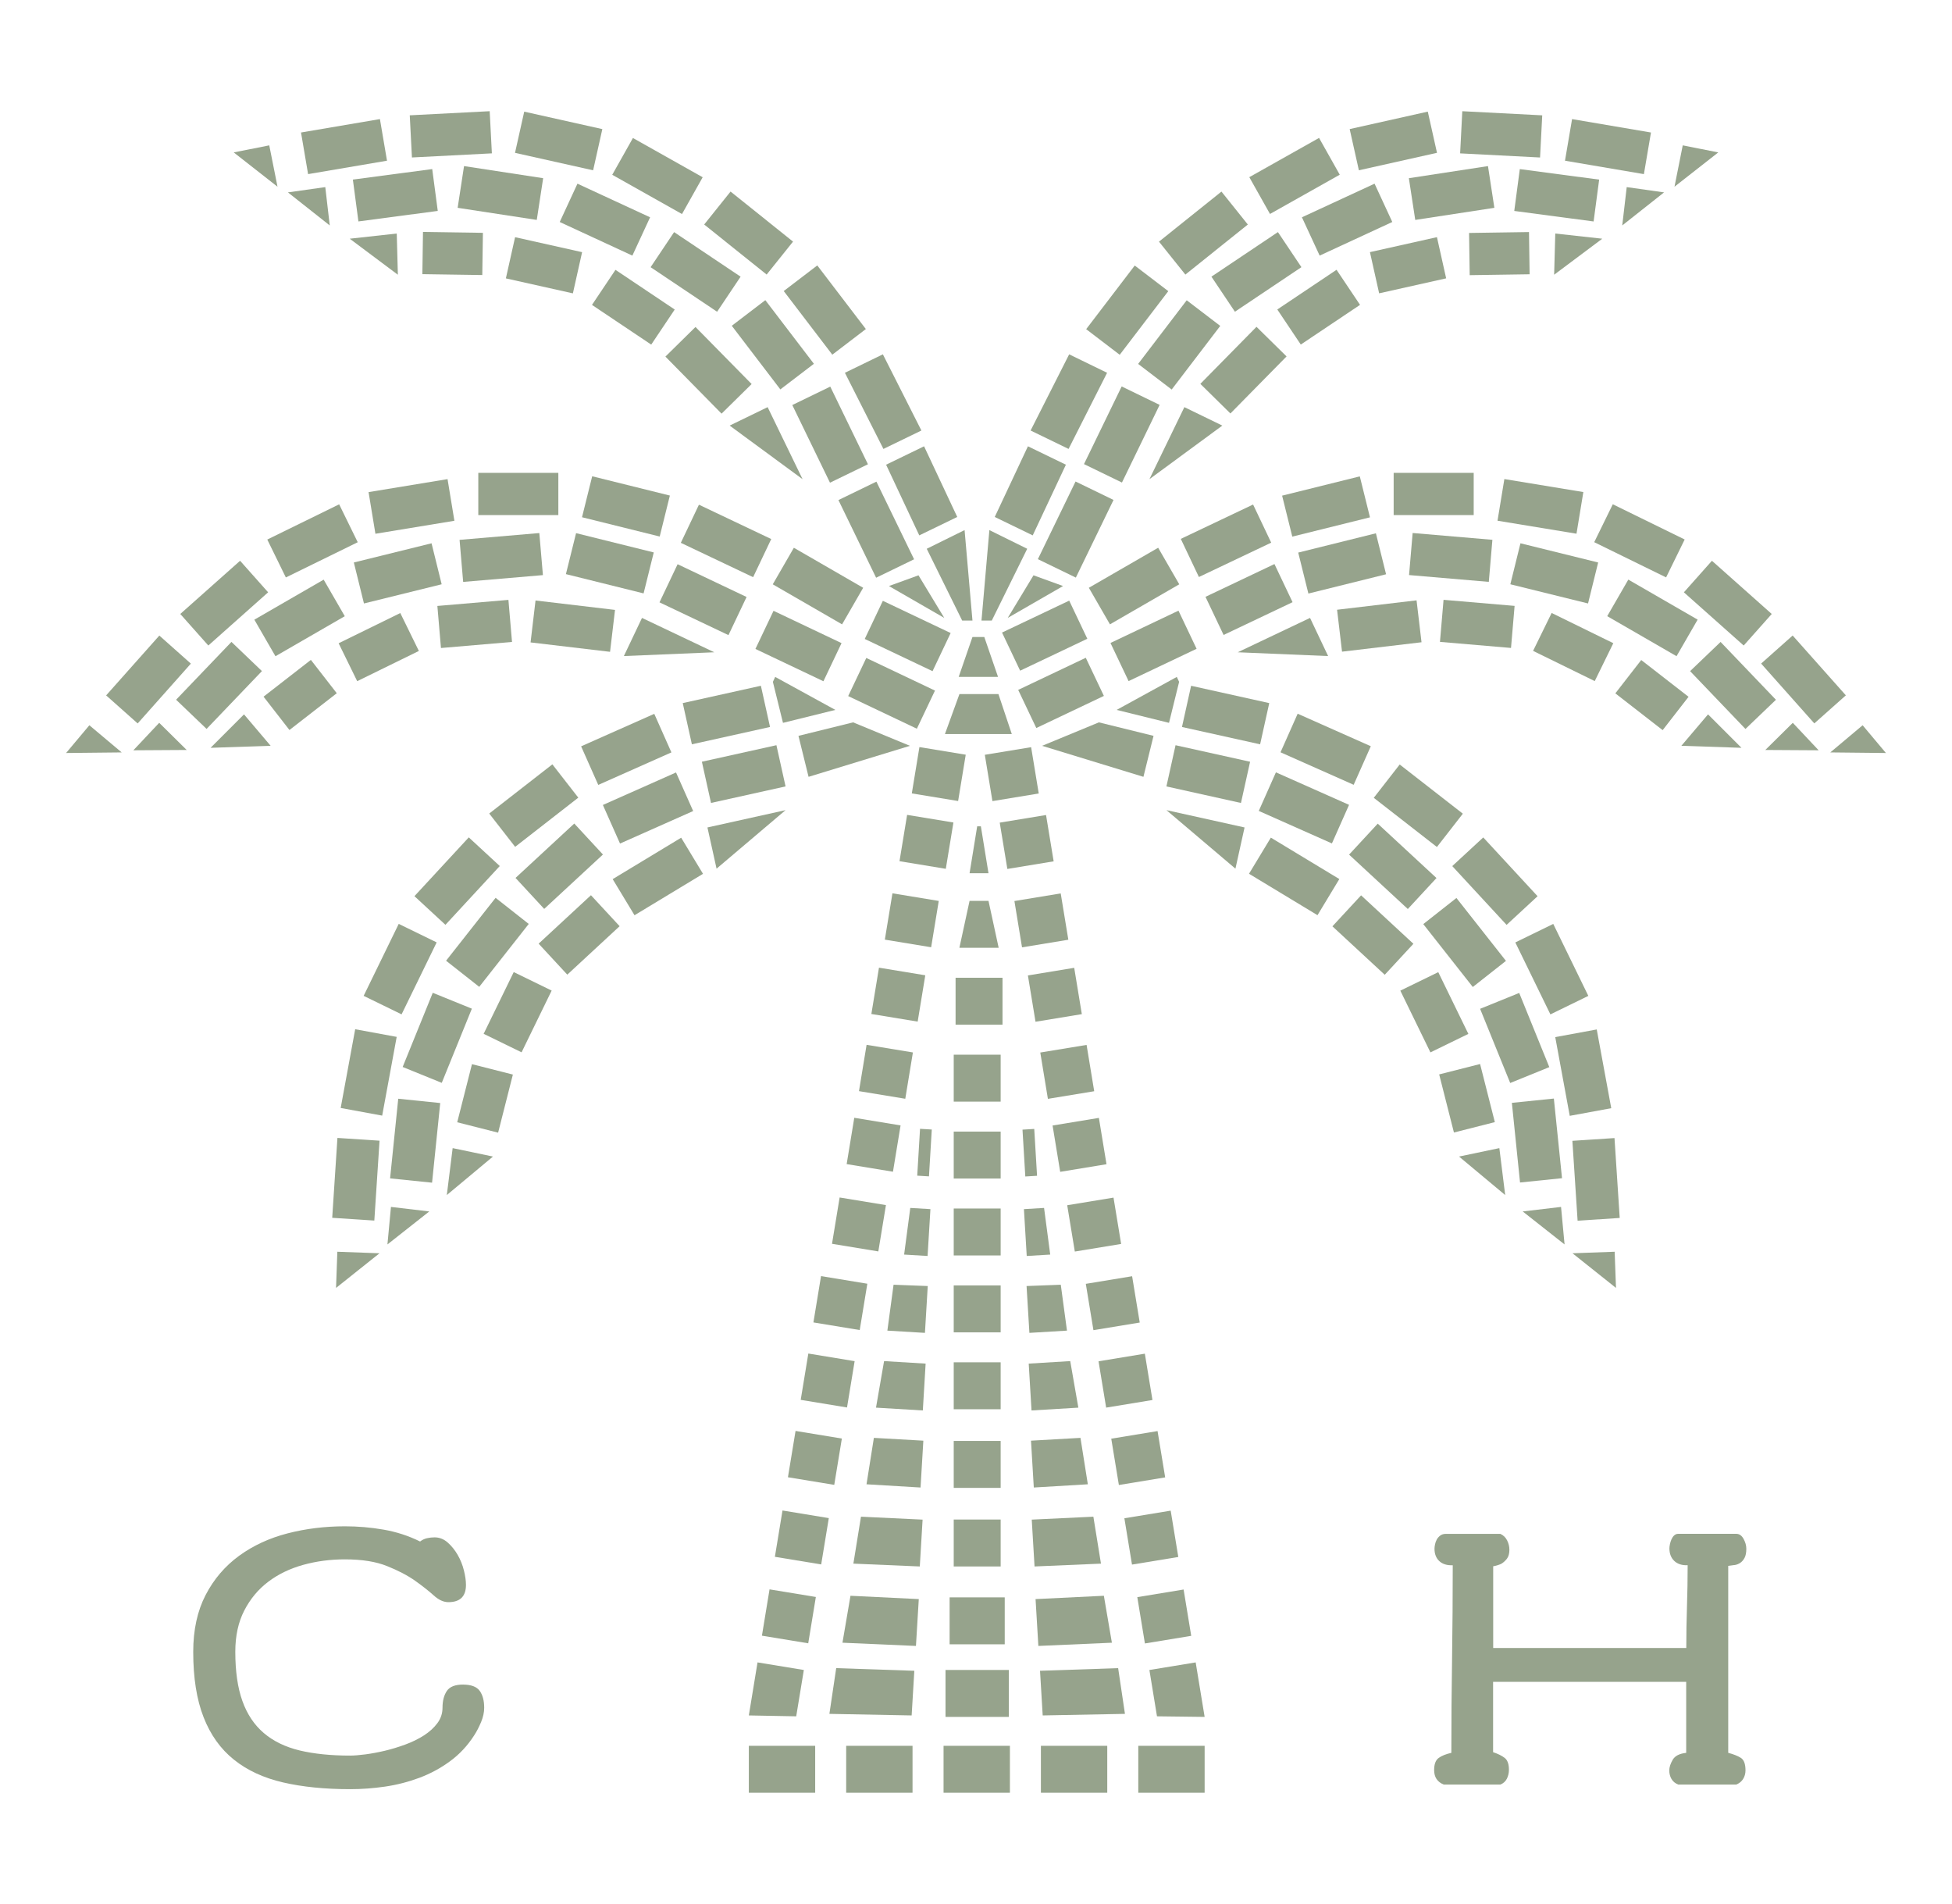 <?xml version="1.0" encoding="UTF-8"?>
<svg id="Layer_1" xmlns="http://www.w3.org/2000/svg" version="1.1" viewBox="0 0 598.95 584.08">
  <!-- Generator: Adobe Illustrator 29.5.1, SVG Export Plug-In . SVG Version: 2.1.0 Build 141)  -->
  <defs>
    <style>
      .st0 {
        fill: #96a38c;
      }
    </style>
  </defs>
  <path class="st0" d="M142.13,516.78c-2.47,0-4.14.65-5.02,1.96-.88,1.31-1.33,3.02-1.33,5.13,0,1.76-.53,3.35-1.58,4.76s-2.43,2.66-4.12,3.75c-1.7,1.09-3.6,2.02-5.72,2.8s-4.21,1.41-6.29,1.91c-2.09.49-4.08.86-5.98,1.11-1.91.24-3.46.37-4.65.37-5.94,0-11.1-.53-15.51-1.58-4.41-1.07-8.07-2.85-11-5.35-2.93-2.5-5.12-5.79-6.56-9.84-1.45-4.05-2.17-9.08-2.17-15.07,0-4.87.91-9.08,2.74-12.64,1.84-3.57,4.28-6.51,7.36-8.84,3.07-2.33,6.65-4.05,10.73-5.19,4.09-1.13,8.36-1.69,12.8-1.69,5.22,0,9.54.69,12.96,2.07,3.42,1.37,6.28,2.87,8.58,4.49,2.28,1.63,4.19,3.12,5.71,4.5,1.52,1.38,3.02,2.07,4.5,2.07,3.59,0,5.4-1.77,5.4-5.29,0-1.27-.21-2.76-.63-4.44-.42-1.7-1.06-3.28-1.91-4.76-.85-1.48-1.87-2.74-3.07-3.81-1.21-1.06-2.55-1.58-4.03-1.58-.77,0-1.55.09-2.32.26-.78.18-1.48.52-2.12,1.01-3.59-1.77-7.35-2.98-11.26-3.65-3.91-.68-7.85-1.01-11.8-1.01-6.13,0-12.01.72-17.61,2.17-5.61,1.45-10.56,3.74-14.87,6.88-4.31,3.15-7.73,7.14-10.26,12.01s-3.81,10.69-3.81,17.46c0,7.97,1.06,14.65,3.18,20.05,2.11,5.4,5.21,9.74,9.31,13.02,4.09,3.28,9.12,5.6,15.07,6.98,5.96,1.38,12.82,2.07,20.58,2.07,3.52,0,7.1-.26,10.73-.79,3.63-.53,7.14-1.44,10.53-2.7,3.39-1.27,6.52-2.96,9.41-5.09,2.89-2.11,5.36-4.75,7.4-7.93.78-1.19,1.48-2.56,2.12-4.08.63-1.52.95-2.97.95-4.39,0-2.19-.46-3.91-1.38-5.19-.92-1.26-2.62-1.91-5.09-1.91Z"/>
  <path class="st0" d="M532.24,480.12c.63-.1,1.22-.33,1.75-.69.53-.36.96-.86,1.32-1.54.36-.67.53-1.6.53-2.8,0-.99-.29-1.99-.85-3.01-.56-1.02-1.3-1.54-2.22-1.54h-17.89c-.42,0-.8.16-1.16.47-.36.32-.63.73-.85,1.22-.21.49-.37,1-.47,1.48-.1.51-.16.92-.16,1.27,0,1.62.49,2.9,1.48,3.86.99.95,2.37,1.4,4.12,1.33,0,4.22-.07,8.46-.21,12.7-.14,4.22-.21,8.46-.21,12.69h-59.25v-25.07c.84-.14,1.65-.38,2.43-.73.63-.36,1.21-.86,1.75-1.54.53-.67.79-1.61.79-2.8,0-.99-.23-1.94-.69-2.86-.46-.92-1.15-1.58-2.07-2.01h-16.72c-.71,0-1.29.17-1.75.53s-.82.76-1.06,1.22c-.25.46-.42.95-.53,1.48-.11.53-.16.98-.16,1.32,0,1.63.49,2.89,1.48,3.81.99.92,2.36,1.34,4.12,1.27,0,9.66-.07,19.25-.21,28.77-.15,9.53-.22,19.12-.22,28.78-1.62.36-2.9.86-3.86,1.54-.95.67-1.42,1.92-1.42,3.75,0,2.18.99,3.66,2.96,4.44h17.35c.92-.36,1.58-.95,2.01-1.8.42-.84.63-1.76.63-2.74,0-1.77-.44-2.98-1.32-3.65-.88-.68-2.06-1.25-3.54-1.75v-21.58h59.25v21.79c-2.05.22-3.43.92-4.13,2.11-.7,1.21-1.06,2.3-1.06,3.28s.23,1.87.69,2.65c.46.77,1.15,1.33,2.07,1.69h17.77c.92-.36,1.62-.92,2.11-1.69.49-.78.75-1.66.75-2.65,0-1.97-.48-3.26-1.44-3.86s-2.24-1.11-3.86-1.54v-57.35c.63-.07,1.26-.16,1.91-.26Z"/>
  <rect class="st0" x="280.86" y="230.27" width="14.4" height="14.4" transform="translate(6.98 483.16) rotate(-80.66)"/>
  <rect class="st0" x="277.09" y="251.08" width="14.4" height="14.4" transform="translate(-16.72 496.86) rotate(-80.66)"/>
  <rect class="st0" x="272.59" y="275.13" width="14.4" height="14.4" transform="translate(-44.22 512.58) rotate(-80.66)"/>
  <rect class="st0" x="268.45" y="297.96" width="14.4" height="14.4" transform="translate(-70.21 527.6) rotate(-80.66)"/>
  <rect class="st0" x="264.65" y="321.61" width="14.4" height="14.4" transform="translate(-96.73 543.68) rotate(-80.66)"/>
  <rect class="st0" x="260.87" y="344" width="14.4" height="14.4" transform="translate(-121.99 558.7) rotate(-80.66)"/>
  <rect class="st0" x="256.38" y="368.45" width="14.4" height="14.4" transform="translate(-149.88 574.75) rotate(-80.66)"/>
  <rect class="st0" x="250.67" y="392.57" width="14.4" height="14.4" transform="translate(-178.46 589.32) rotate(-80.66)"/>
  <rect class="st0" x="246.77" y="416.33" width="14.4" height="14.4" transform="translate(-205.17 605.37) rotate(-80.66)"/>
  <rect class="st0" x="242.86" y="440.07" width="14.4" height="14.4" transform="translate(-231.88 621.4) rotate(-80.66)"/>
  <rect class="st0" x="238.84" y="464.48" width="14.4" height="14.4" transform="translate(-259.32 637.88) rotate(-80.66)"/>
  <rect class="st0" x="234.87" y="488.68" width="14.4" height="14.4" transform="translate(-286.53 654.23) rotate(-80.66)"/>
  <polygon class="st0" points="246.65 512.31 232.44 509.98 229.77 526.25 244.31 526.52 246.65 512.31"/>
  <rect class="st0" x="303.26" y="230.27" width="14.4" height="14.4" transform="translate(-34.43 53.55) rotate(-9.34)"/>
  <rect class="st0" x="307.84" y="251.08" width="14.4" height="14.4" transform="translate(-37.75 54.57) rotate(-9.34)"/>
  <rect class="st0" x="312.34" y="275.13" width="14.4" height="14.4" transform="translate(-41.59 55.62) rotate(-9.34)"/>
  <rect class="st0" x="316.48" y="297.96" width="14.4" height="14.4" transform="translate(-45.24 56.59) rotate(-9.34)"/>
  <rect class="st0" x="320.28" y="321.61" width="14.4" height="14.4" transform="translate(-49.03 57.52) rotate(-9.34)"/>
  <rect class="st0" x="324.06" y="344" width="14.4" height="14.4" transform="translate(-52.62 58.43) rotate(-9.34)"/>
  <rect class="st0" x="328.55" y="368.45" width="14.4" height="14.4" transform="translate(-56.53 59.49) rotate(-9.34)"/>
  <rect class="st0" x="334.26" y="392.57" width="14.4" height="14.4" transform="translate(-60.37 60.73) rotate(-9.34)"/>
  <rect class="st0" x="338.16" y="416.33" width="14.4" height="14.4" transform="translate(-64.17 61.68) rotate(-9.34)"/>
  <rect class="st0" x="342.07" y="440.07" width="14.4" height="14.4" transform="translate(-67.98 62.63) rotate(-9.34)"/>
  <rect class="st0" x="346.09" y="464.48" width="14.4" height="14.4" transform="translate(-71.88 63.61) rotate(-9.34)"/>
  <rect class="st0" x="350.06" y="488.68" width="14.4" height="14.4" transform="translate(-75.76 64.57) rotate(-9.34)"/>
  <polygon class="st0" points="352.68 512.31 355.01 526.52 369.63 526.7 366.88 509.98 352.68 512.31"/>
  <polygon class="st0" points="277.42 384.87 284.62 385.3 285.49 370.93 279.31 370.56 277.42 384.87"/>
  <rect class="st0" x="276.49" y="351.8" width="14.4" height="3.61" transform="translate(-86.27 615.61) rotate(-86.57)"/>
  <polygon class="st0" points="272.28 408.2 283.81 408.89 284.67 394.52 274.18 394.12 272.28 408.2"/>
  <polygon class="st0" points="268.79 431.83 283.16 432.69 284.02 418.32 271.27 417.55 268.79 431.83"/>
  <polygon class="st0" points="265.88 455.34 282.46 456.33 283.32 441.96 268.14 441.1 265.88 455.34"/>
  <polygon class="st0" points="261.85 479.68 282.23 480.55 283.09 466.18 264.18 465.28 261.85 479.68"/>
  <polygon class="st0" points="258.5 503.94 281.05 504.93 281.92 490.56 260.96 489.54 258.5 503.94"/>
  <polygon class="st0" points="254.49 525.77 279.73 526.25 280.55 512.55 256.58 511.74 254.49 525.77"/>
  <polygon class="st0" points="322.25 384.87 320.36 370.56 314.18 370.93 315.04 385.3 322.25 384.87"/>
  <rect class="st0" x="314.18" y="346.41" width="3.61" height="14.4" transform="translate(-20.6 19.55) rotate(-3.43)"/>
  <polygon class="st0" points="327.39 408.2 325.49 394.12 314.99 394.52 315.86 408.89 327.39 408.2"/>
  <polygon class="st0" points="330.88 431.83 328.39 417.55 315.65 418.32 316.51 432.69 330.88 431.83"/>
  <polygon class="st0" points="333.79 455.34 331.53 441.1 316.35 441.96 317.21 456.33 333.79 455.34"/>
  <polygon class="st0" points="335.49 465.28 316.58 466.18 317.44 480.55 337.82 479.68 335.49 465.28"/>
  <polygon class="st0" points="338.71 489.54 317.75 490.56 318.61 504.93 341.17 503.94 338.71 489.54"/>
  <polygon class="st0" points="319.12 512.55 319.94 526.25 345.18 525.77 343.09 511.74 319.12 512.55"/>
  <rect class="st0" x="293.21" y="299.95" width="14.4" height="14.4"/>
  <rect class="st0" x="292.64" y="323.55" width="14.4" height="14.4"/>
  <rect class="st0" x="292.64" y="347.14" width="14.4" height="14.4"/>
  <rect class="st0" x="292.64" y="370.74" width="14.4" height="14.4"/>
  <rect class="st0" x="292.64" y="394.33" width="14.4" height="14.4"/>
  <rect class="st0" x="292.64" y="417.92" width="14.4" height="14.4"/>
  <rect class="st0" x="292.64" y="442.04" width="14.4" height="14.4"/>
  <rect class="st0" x="292.64" y="466.15" width="14.4" height="14.4"/>
  <rect class="st0" x="291.38" y="490.03" width="16.91" height="14.4"/>
  <rect class="st0" x="290.12" y="512.3" width="19.43" height="14.4"/>
  <polygon class="st0" points="297.5 276.36 294.38 290.76 306.43 290.76 303.31 276.36 297.5 276.36"/>
  <polygon class="st0" points="300.97 253.49 299.84 253.49 297.5 267.89 303.31 267.89 300.97 253.49"/>
  <rect class="st0" x="349.27" y="535.57" width="20.36" height="14.4"/>
  <rect class="st0" x="319.39" y="535.57" width="20.36" height="14.4"/>
  <rect class="st0" x="289.52" y="535.57" width="20.36" height="14.4"/>
  <rect class="st0" x="259.64" y="535.57" width="20.36" height="14.4"/>
  <rect class="st0" x="229.77" y="535.57" width="20.36" height="14.4"/>
  <polygon class="st0" points="302.02 195.41 298.39 195.41 294.16 207.66 306.24 207.66 302.02 195.41"/>
  <polygon class="st0" points="310.46 225.19 306.36 212.93 294.39 212.93 289.94 225.19 310.46 225.19"/>
  <rect class="st0" x="244.51" y="167.51" width="12.95" height="24.56" transform="translate(-30.21 307.25) rotate(-60)"/>
  <rect class="st0" x="272.03" y="183.57" width="12.95" height="23.03" transform="translate(-17.2 362.96) rotate(-64.59)"/>
  <rect class="st0" x="216.29" y="153.65" width="12.95" height="24.56" transform="translate(-22.69 295.96) rotate(-64.59)"/>
  <rect class="st0" x="185.59" y="143.08" width="12.95" height="24.56" transform="translate(-4.99 304.33) rotate(-76.06)"/>
  <rect class="st0" x="180.65" y="160.53" width="12.95" height="24.56" transform="translate(-25.68 312.78) rotate(-76.06)"/>
  <rect class="st0" x="146.76" y="145.06" width="24.56" height="12.95"/>
  <rect class="st0" x="113.99" y="148.88" width="24.56" height="12.95" transform="translate(-23.55 22.56) rotate(-9.34)"/>
  <rect class="st0" x="83.61" y="159.45" width="24.56" height="12.95" transform="translate(-63.22 59.11) rotate(-26.1)"/>
  <rect class="st0" x="56.51" y="178.55" width="24.56" height="12.95" transform="translate(-105.57 92.49) rotate(-41.65)"/>
  <rect class="st0" x="33.29" y="201.98" width="24.56" height="12.95" transform="translate(-140.48 103.97) rotate(-48.35)"/>
  <polygon class="st0" points="20.28 231 37.34 230.82 27.42 222.49 20.28 231"/>
  <rect class="st0" x="267.08" y="201.01" width="12.95" height="23.33" transform="translate(-35.91 368.53) rotate(-64.59)"/>
  <rect class="st0" x="238.52" y="186.61" width="12.95" height="23.1" transform="translate(-39.11 334.45) rotate(-64.59)"/>
  <rect class="st0" x="209.23" y="172.23" width="12.95" height="23.43" transform="translate(-42.99 299.87) rotate(-64.59)"/>
  <rect class="st0" x="79.64" y="183.09" width="24.56" height="12.95" transform="translate(-82.47 71.36) rotate(-30)"/>
  <rect class="st0" x="109.77" y="169.42" width="24.56" height="12.95" transform="translate(-38.61 34.39) rotate(-13.87)"/>
  <rect class="st0" x="141.52" y="164.54" width="24.56" height="12.95" transform="translate(-13.99 13.71) rotate(-4.88)"/>
  <rect class="st0" x="54.91" y="203.79" width="24.56" height="12.95" transform="translate(-131.15 113.4) rotate(-46.25)"/>
  <polygon class="st0" points="40.92 230.17 57.28 230.07 48.85 221.74 40.92 230.17"/>
  <polygon class="st0" points="196.99 189.56 191.43 201.26 219.17 200.1 196.99 189.56"/>
  <rect class="st0" x="169.27" y="179.79" width="12.95" height="24.56" transform="translate(-35.64 344.04) rotate(-83.25)"/>
  <rect class="st0" x="134.72" y="184.93" width="21.88" height="12.95" transform="translate(-15.76 13.09) rotate(-4.88)"/>
  <rect class="st0" x="105.68" y="192.03" width="21.07" height="12.95" transform="translate(-75.48 71.38) rotate(-26.1)"/>
  <rect class="st0" x="82.9" y="206.73" width="18.39" height="12.95" transform="translate(-111.44 101.35) rotate(-37.85)"/>
  <polygon class="st0" points="74.87 219.15 64.61 229.41 83.04 228.79 74.87 219.15"/>
  <polygon class="st0" points="237.86 207.66 237.15 209.18 240.25 221.75 256.32 217.78 237.86 207.66"/>
  <polygon class="st0" points="261.77 221.6 245 225.74 248.1 238.31 279.2 228.8 261.77 221.6"/>
  <rect class="st0" x="210.61" y="212.88" width="24.56" height="12.95" transform="translate(-42.2 53.44) rotate(-12.5)"/>
  <rect class="st0" x="179.89" y="223.4" width="24.56" height="12.95" transform="translate(-76.8 97.86) rotate(-23.96)"/>
  <rect class="st0" x="186.57" y="241.38" width="24.56" height="12.95" transform="translate(-83.53 102.13) rotate(-23.96)"/>
  <rect class="st0" x="151.49" y="240.68" width="24.56" height="12.95" transform="translate(-117.29 152.76) rotate(-37.91)"/>
  <rect class="st0" x="127.98" y="263.83" width="24.56" height="12.95" transform="translate(-153.44 189.81) rotate(-47.25)"/>
  <rect class="st0" x="110.5" y="290.83" width="24.56" height="12.95" transform="translate(-198.26 277.38) rotate(-64.01)"/>
  <rect class="st0" x="100.85" y="322.54" width="24.56" height="12.95" transform="translate(-230.94 380.63) rotate(-79.56)"/>
  <rect class="st0" x="96.92" y="355.3" width="24.56" height="12.95" transform="translate(-258.93 447.13) rotate(-86.26)"/>
  <polygon class="st0" points="103.11 395.1 116.45 384.47 103.51 384 103.11 395.1"/>
  <rect class="st0" x="216.49" y="230.99" width="23.43" height="12.95" transform="translate(-45.99 55.02) rotate(-12.5)"/>
  <rect class="st0" x="121.89" y="311.92" width="24.56" height="12.95" transform="translate(-211.31 322.96) rotate(-67.91)"/>
  <rect class="st0" x="137.27" y="282.63" width="24.56" height="12.95" transform="translate(-170.1 227.71) rotate(-51.78)"/>
  <rect class="st0" x="159.31" y="259.27" width="24.56" height="12.95" transform="translate(-134.85 187.28) rotate(-42.79)"/>
  <rect class="st0" x="115.1" y="343.44" width="24.56" height="12.95" transform="translate(-233.69 440.99) rotate(-84.15)"/>
  <polygon class="st0" points="131.72 371.64 119.96 370.25 118.88 381.76 131.72 371.64"/>
  <polygon class="st0" points="217.07 253.84 219.87 266.48 241.04 248.53 217.07 253.84"/>
  <rect class="st0" x="189.57" y="262.4" width="24.56" height="12.95" transform="translate(-110 143.24) rotate(-31.16)"/>
  <rect class="st0" x="166.76" y="280.35" width="21.88" height="12.95" transform="translate(-147.55 197.04) rotate(-42.79)"/>
  <rect class="st0" x="148.3" y="304.05" width="21.07" height="12.95" transform="translate(-189.89 317.21) rotate(-64.01)"/>
  <rect class="st0" x="139.63" y="330.47" width="18.39" height="12.95" transform="translate(-214.38 398.27) rotate(-75.75)"/>
  <polygon class="st0" points="137.1 366.61 151.26 354.8 138.89 352.21 137.1 366.61"/>
  <polygon class="st0" points="271.07 137.72 282.72 132.07 270.9 108.7 259.25 114.36 271.07 137.72"/>
  <polygon class="st0" points="282.07 164.24 293.72 158.59 283.54 136.91 271.89 142.56 282.07 164.24"/>
  <rect class="st0" x="246.61" y="82.85" width="12.95" height="24.56" transform="translate(-5.81 173.08) rotate(-37.36)"/>
  <rect class="st0" x="230.67" y="93.51" width="12.95" height="24.56" transform="translate(-15.55 165.59) rotate(-37.36)"/>
  <rect class="st0" x="223.23" y="59.22" width="12.95" height="24.56" transform="translate(30.28 206.06) rotate(-51.3)"/>
  <rect class="st0" x="195.26" y="41.71" width="12.95" height="24.56" transform="translate(55.77 203.35) rotate(-60.64)"/>
  <rect class="st0" x="164.95" y="30.97" width="12.95" height="24.56" transform="translate(91.82 201.11) rotate(-77.4)"/>
  <rect class="st0" x="126.05" y="34.74" width="24.56" height="12.95" transform="translate(-1.94 7.17) rotate(-2.95)"/>
  <rect class="st0" x="93.28" y="38.5" width="24.56" height="12.95" transform="translate(-6.05 18.33) rotate(-9.65)"/>
  <polygon class="st0" points="82.62 44.59 71.72 46.76 85.15 57.28 82.62 44.59"/>
  <rect class="st0" x="248.24" y="120.08" width="12.95" height="26.48" transform="translate(-32.65 124.62) rotate(-25.89)"/>
  <rect class="st0" x="262.4" y="149.23" width="12.95" height="26.48" transform="translate(-43.96 133.73) rotate(-25.89)"/>
  <rect class="st0" x="147.07" y="46.93" width="12.95" height="24.56" transform="translate(71.79 202.03) rotate(-81.3)"/>
  <rect class="st0" x="179.13" y="55.11" width="12.95" height="24.56" transform="translate(46.51 207.53) rotate(-65.17)"/>
  <rect class="st0" x="206.96" y="71.14" width="12.95" height="24.56" transform="translate(25.34 214.31) rotate(-56.18)"/>
  <rect class="st0" x="109.02" y="53.43" width="24.56" height="12.95" transform="translate(-6.82 16.45) rotate(-7.55)"/>
  <polygon class="st0" points="99.81 57.4 88.35 59.02 101.18 69.16 99.81 57.4"/>
  <polygon class="st0" points="235.54 124.9 223.89 130.56 246.26 147 235.54 124.9"/>
  <rect class="st0" x="210.92" y="101.3" width="12.95" height="24.56" transform="translate(-17.2 185.17) rotate(-44.55)"/>
  <rect class="st0" x="187.86" y="83.31" width="12.95" height="21.88" transform="translate(7.87 203.24) rotate(-56.18)"/>
  <rect class="st0" x="160.44" y="70.85" width="12.95" height="21.07" transform="translate(51.08 226.52) rotate(-77.4)"/>
  <rect class="st0" x="132.42" y="68.58" width="12.95" height="18.39" transform="translate(59.06 215.49) rotate(-89.15)"/>
  <polygon class="st0" points="122.08 84.28 121.74 71.64 107.31 73.23 122.08 84.28"/>
  <polygon class="st0" points="295.23 190.37 298.39 190.37 295.97 162.62 284.36 168.35 295.23 190.37"/>
  <polygon class="st0" points="272.76 179.78 289.74 189.56 281.83 176.49 272.76 179.78"/>
  <rect class="st0" x="335.69" y="173.31" width="24.56" height="12.95" transform="translate(-43.27 198.07) rotate(-30)"/>
  <rect class="st0" x="309.14" y="188.56" width="22.82" height="12.95" transform="translate(-52.68 156.38) rotate(-25.41)"/>
  <rect class="st0" x="363.91" y="159.45" width="24.56" height="12.95" transform="translate(-34.81 177.44) rotate(-25.41)"/>
  <rect class="st0" x="394.61" y="148.88" width="24.56" height="12.95" transform="translate(-25.45 102.62) rotate(-13.94)"/>
  <rect class="st0" x="399.55" y="166.34" width="24.56" height="12.95" transform="translate(-29.51 104.33) rotate(-13.94)"/>
  <rect class="st0" x="427.63" y="145.06" width="24.56" height="12.95"/>
  <rect class="st0" x="466.21" y="143.08" width="12.95" height="24.56" transform="translate(242.65 596.55) rotate(-80.66)"/>
  <rect class="st0" x="496.59" y="153.65" width="12.95" height="24.56" transform="translate(132.72 544.68) rotate(-63.9)"/>
  <rect class="st0" x="523.68" y="172.74" width="12.95" height="24.56" transform="translate(39.58 458.21) rotate(-48.35)"/>
  <rect class="st0" x="546.91" y="196.17" width="12.95" height="24.56" transform="translate(1.35 420.45) rotate(-41.65)"/>
  <polygon class="st0" points="571.53 222.49 561.61 230.82 578.67 231 571.53 222.49"/>
  <rect class="st0" x="314.08" y="206.12" width="22.96" height="12.95" transform="translate(-59.72 160.23) rotate(-25.41)"/>
  <rect class="st0" x="342.4" y="191.69" width="23.1" height="12.95" transform="translate(-50.79 171.02) rotate(-25.41)"/>
  <rect class="st0" x="371.53" y="177.47" width="23.43" height="12.95" transform="translate(-41.85 182.21) rotate(-25.41)"/>
  <rect class="st0" x="500.56" y="177.28" width="12.95" height="24.56" transform="translate(89.35 533.88) rotate(-60)"/>
  <rect class="st0" x="470.43" y="163.62" width="12.95" height="24.56" transform="translate(191.81 596.73) rotate(-76.13)"/>
  <rect class="st0" x="438.68" y="158.73" width="12.95" height="24.56" transform="translate(236.88 600) rotate(-85.12)"/>
  <rect class="st0" x="525.28" y="197.98" width="12.95" height="24.56" transform="translate(2.24 426.11) rotate(-43.75)"/>
  <polygon class="st0" points="541.67 230.07 558.03 230.17 550.1 221.74 541.67 230.07"/>
  <polygon class="st0" points="401.97 189.56 379.78 200.1 407.52 201.26 401.97 189.56"/>
  <rect class="st0" x="410.93" y="185.6" width="24.56" height="12.95" transform="translate(-19.63 51.04) rotate(-6.75)"/>
  <rect class="st0" x="446.82" y="180.46" width="12.95" height="21.88" transform="translate(224.02 626.76) rotate(-85.12)"/>
  <rect class="st0" x="476.26" y="187.97" width="12.95" height="21.07" transform="translate(92.08 544.67) rotate(-63.9)"/>
  <rect class="st0" x="500.39" y="204.01" width="12.95" height="18.39" transform="translate(27.52 482.64) rotate(-52.15)"/>
  <polygon class="st0" points="524.09 219.15 515.91 228.79 534.35 229.41 524.09 219.15"/>
  <polygon class="st0" points="361.8 209.18 361.09 207.66 342.63 217.78 358.7 221.75 361.8 209.18"/>
  <polygon class="st0" points="353.95 225.74 337.18 221.6 319.76 228.8 350.85 238.31 353.95 225.74"/>
  <rect class="st0" x="369.59" y="207.08" width="12.95" height="24.56" transform="translate(80.51 539.03) rotate(-77.5)"/>
  <rect class="st0" x="400.31" y="217.6" width="12.95" height="24.56" transform="translate(31.5 508.23) rotate(-66.04)"/>
  <rect class="st0" x="393.63" y="235.58" width="12.95" height="24.56" transform="translate(11.11 512.81) rotate(-66.04)"/>
  <rect class="st0" x="428.71" y="234.87" width="12.95" height="24.56" transform="translate(-27.19 438.68) rotate(-52.09)"/>
  <rect class="st0" x="452.22" y="258.02" width="12.95" height="24.56" transform="translate(-61.61 383.19) rotate(-42.75)"/>
  <rect class="st0" x="469.69" y="285.02" width="12.95" height="24.56" transform="translate(-82.13 238.74) rotate(-25.99)"/>
  <rect class="st0" x="479.35" y="316.74" width="12.95" height="24.56" transform="translate(-51.6 93.52) rotate(-10.44)"/>
  <rect class="st0" x="483.27" y="349.5" width="12.95" height="24.56" transform="translate(-22.57 32.74) rotate(-3.74)"/>
  <polygon class="st0" points="495.85 395.1 495.44 384 482.5 384.47 495.85 395.1"/>
  <rect class="st0" x="364.27" y="225.75" width="12.95" height="23.43" transform="translate(58.66 548.03) rotate(-77.5)"/>
  <rect class="st0" x="458.31" y="306.11" width="12.95" height="24.56" transform="translate(-85.63 198.19) rotate(-22.09)"/>
  <rect class="st0" x="442.93" y="276.82" width="12.95" height="24.56" transform="translate(-82.53 340.04) rotate(-38.22)"/>
  <rect class="st0" x="420.88" y="253.46" width="12.95" height="24.56" transform="translate(-57.96 398.86) rotate(-47.21)"/>
  <rect class="st0" x="465.1" y="337.64" width="12.95" height="24.56" transform="translate(-33.19 49.85) rotate(-5.85)"/>
  <polygon class="st0" points="478.99 370.25 467.23 371.64 480.07 381.76 478.99 370.25"/>
  <polygon class="st0" points="379.08 266.48 381.88 253.84 357.91 248.53 379.08 266.48"/>
  <rect class="st0" x="390.63" y="256.59" width="12.95" height="24.56" transform="translate(-38.45 469.55) rotate(-58.84)"/>
  <rect class="st0" x="414.78" y="275.89" width="12.95" height="21.88" transform="translate(-75.39 401.14) rotate(-47.21)"/>
  <rect class="st0" x="433.64" y="299.99" width="12.95" height="21.07" transform="translate(-91.57 224.28) rotate(-25.99)"/>
  <rect class="st0" x="443.65" y="327.75" width="12.95" height="18.39" transform="translate(-69.08 121.14) rotate(-14.25)"/>
  <polygon class="st0" points="460.06 352.21 447.69 354.8 461.85 366.61 460.06 352.21"/>
  <polygon class="st0" points="339.7 114.36 328.06 108.7 316.23 132.07 327.88 137.72 339.7 114.36"/>
  <polygon class="st0" points="327.06 142.56 315.41 136.91 305.23 158.59 316.88 164.24 327.06 142.56"/>
  <rect class="st0" x="333.59" y="88.66" width="24.56" height="12.95" transform="translate(60.38 312.33) rotate(-52.64)"/>
  <rect class="st0" x="349.53" y="99.32" width="24.56" height="12.95" transform="translate(58.18 329.19) rotate(-52.64)"/>
  <rect class="st0" x="356.97" y="65.03" width="24.56" height="12.95" transform="translate(36.37 246.57) rotate(-38.7)"/>
  <rect class="st0" x="384.94" y="47.52" width="24.56" height="12.95" transform="translate(24.54 201.67) rotate(-29.36)"/>
  <rect class="st0" x="415.25" y="36.78" width="24.56" height="12.95" transform="translate(.86 94.29) rotate(-12.6)"/>
  <rect class="st0" x="454.14" y="28.93" width="12.95" height="24.56" transform="translate(395.76 499.1) rotate(-87.05)"/>
  <rect class="st0" x="486.92" y="32.7" width="12.95" height="24.56" transform="translate(366.34 523.85) rotate(-80.35)"/>
  <polygon class="st0" points="516.33 44.59 513.8 57.28 527.23 46.76 516.33 44.59"/>
  <rect class="st0" x="331" y="126.84" width="26.48" height="12.95" transform="translate(73.97 384.77) rotate(-64.11)"/>
  <rect class="st0" x="316.84" y="156" width="26.48" height="12.95" transform="translate(39.77 388.46) rotate(-64.11)"/>
  <rect class="st0" x="433.13" y="52.74" width="24.56" height="12.95" transform="translate(-3.83 68.05) rotate(-8.7)"/>
  <rect class="st0" x="401.07" y="60.91" width="24.56" height="12.95" transform="translate(9.91 179.8) rotate(-24.83)"/>
  <rect class="st0" x="373.24" y="76.95" width="24.56" height="12.95" transform="translate(18.8 228.68) rotate(-33.82)"/>
  <rect class="st0" x="471.17" y="47.63" width="12.95" height="24.56" transform="translate(355.51 525.54) rotate(-82.45)"/>
  <polygon class="st0" points="497.77 69.16 510.6 59.02 499.14 57.4 497.77 69.16"/>
  <polygon class="st0" points="352.69 147 375.06 130.56 363.41 124.9 352.69 147"/>
  <rect class="st0" x="369.28" y="107.11" width="24.56" height="12.95" transform="translate(32.92 305.78) rotate(-45.45)"/>
  <rect class="st0" x="393.68" y="87.77" width="21.88" height="12.95" transform="translate(16.01 241.14) rotate(-33.82)"/>
  <rect class="st0" x="421.51" y="74.91" width="21.07" height="12.95" transform="translate(-7.35 96.19) rotate(-12.6)"/>
  <rect class="st0" x="450.87" y="71.3" width="18.39" height="12.95" transform="translate(-1.11 6.86) rotate(-.85)"/>
  <polygon class="st0" points="476.87 84.28 491.64 73.23 477.22 71.64 476.87 84.28"/>
  <polygon class="st0" points="309.21 189.56 326.19 179.78 317.12 176.49 309.21 189.56"/>
  <polygon class="st0" points="315.19 168.35 303.58 162.62 301.16 190.37 304.32 190.37 315.19 168.35"/>
</svg>